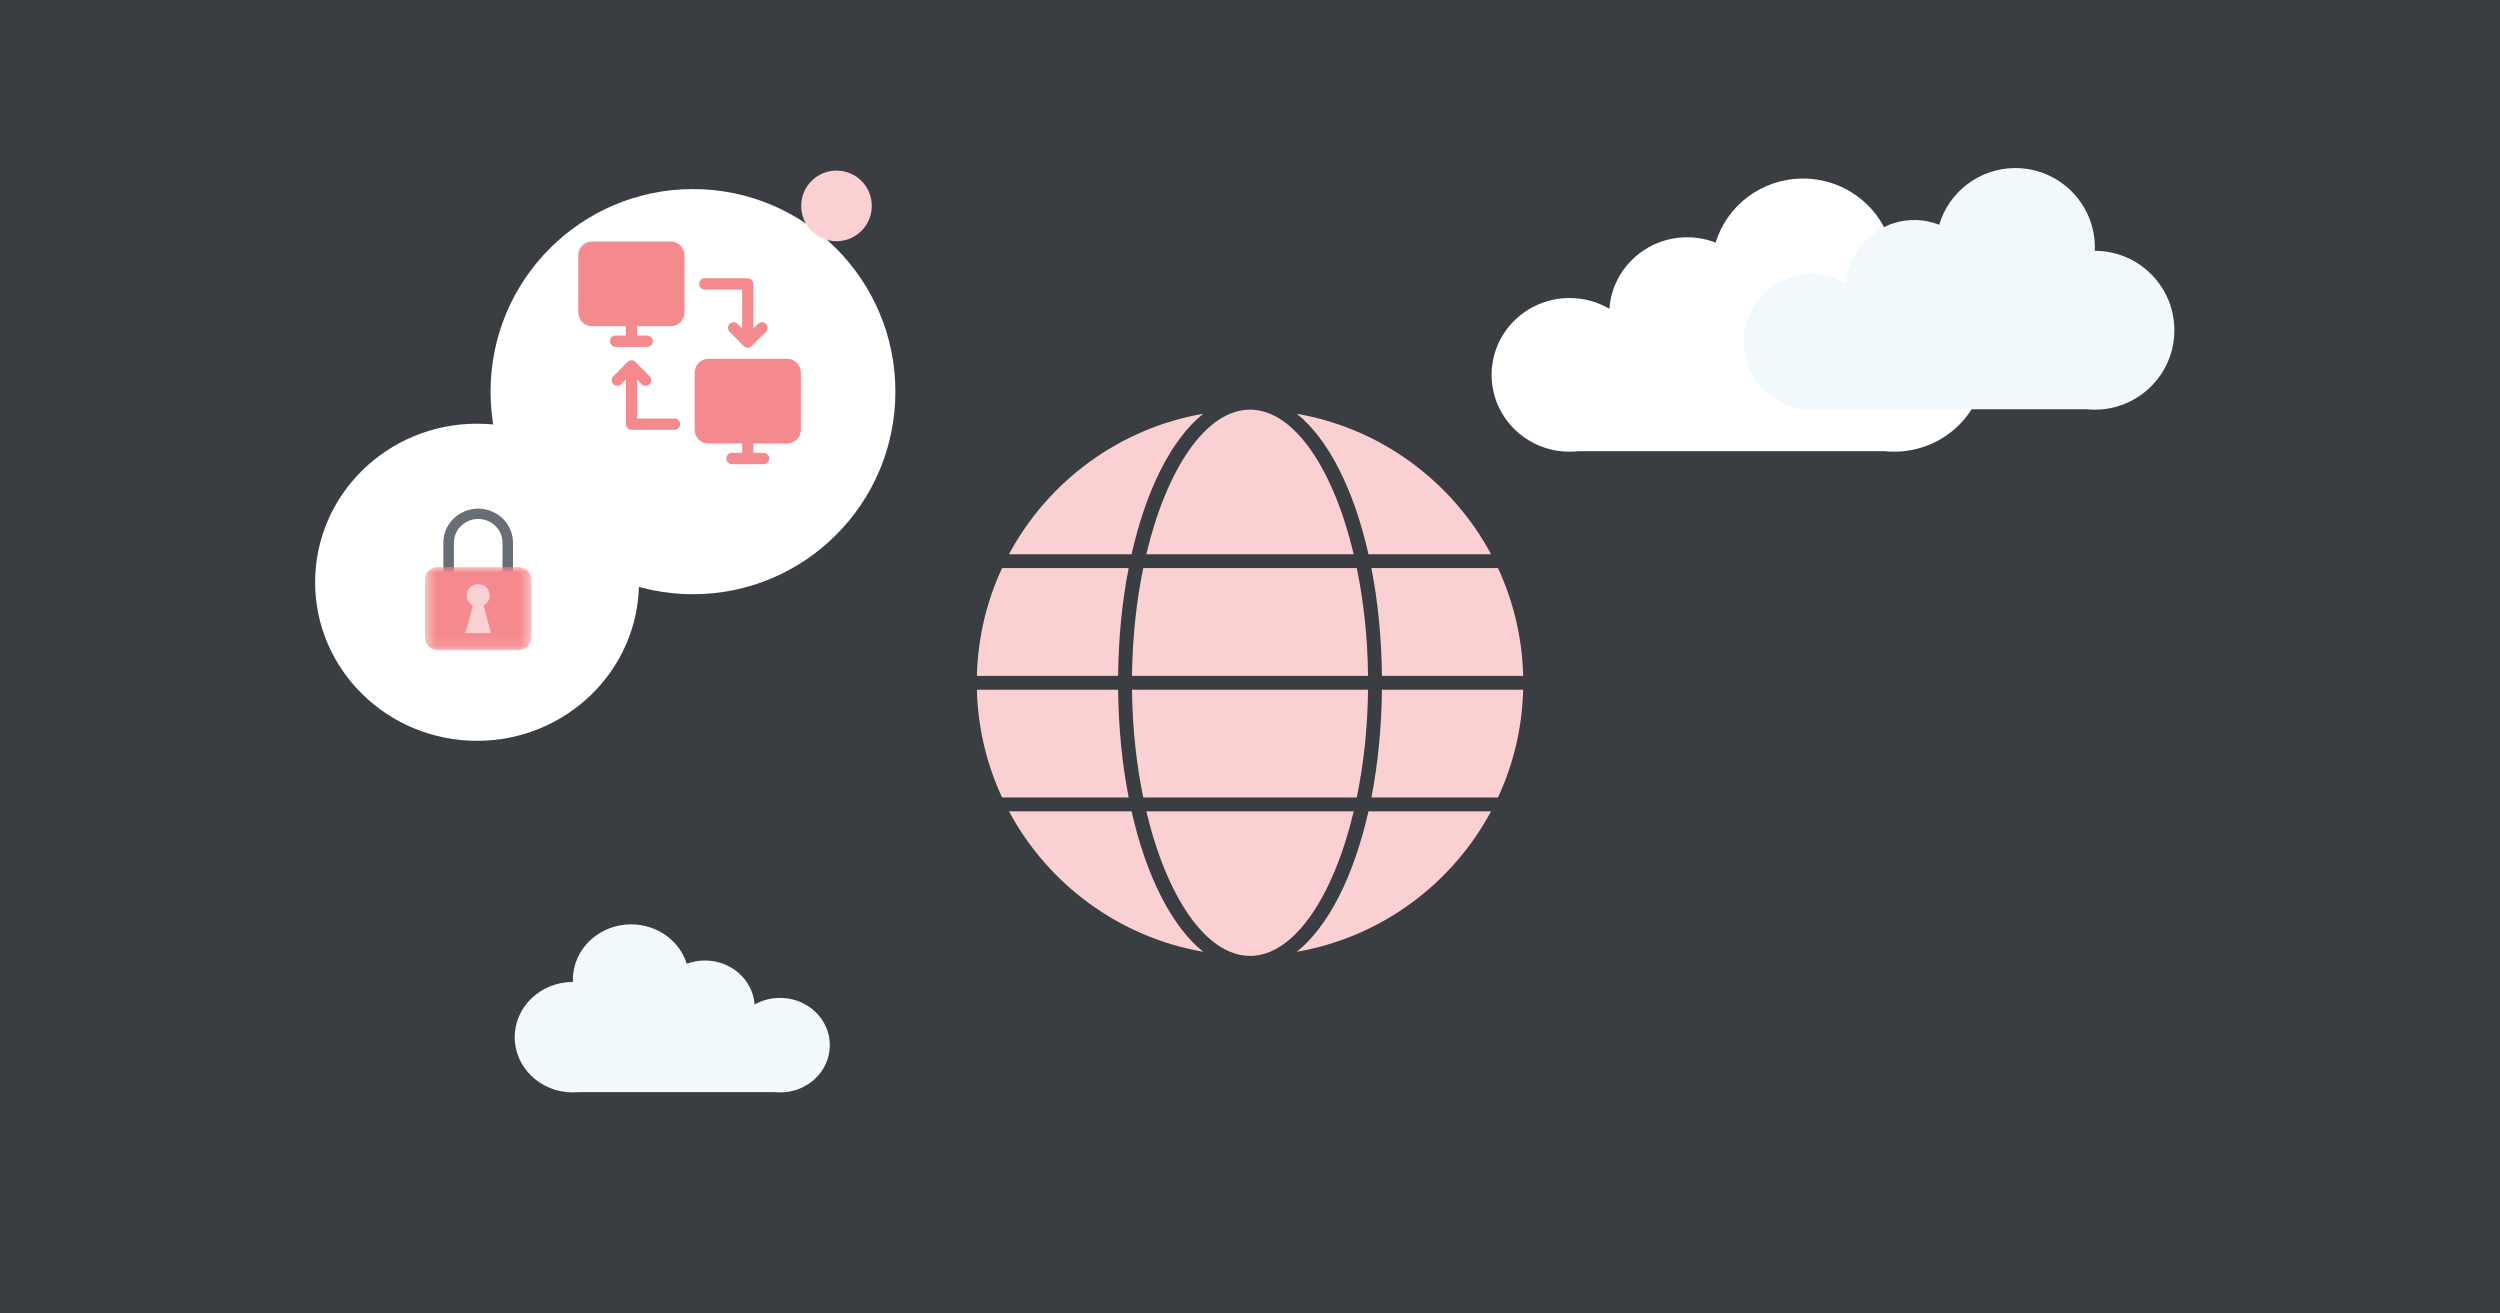 <svg xmlns="http://www.w3.org/2000/svg" width="238" height="125" fill="none" viewBox="0 0 238 125">
    <path fill="#3A3D42" d="M0 0H238V125H0z"/>
    <ellipse cx="45.416" cy="55.431" fill="#fff" rx="15.416" ry="15.095"/>
    <path fill="#696E76" fill-rule="evenodd" d="M45.525 49.404c-1.276 0-2.314 1.016-2.314 2.265v4.106c0 1.249 1.038 2.265 2.314 2.265 1.275 0 2.313-1.016 2.313-2.265v-4.106c0-1.248-1.038-2.265-2.313-2.265zm-.002 9.617c-1.829 0-3.316-1.457-3.316-3.247v-4.105c0-1.79 1.487-3.247 3.316-3.247 1.828 0 3.316 1.456 3.316 3.247v4.105c0 1.79-1.488 3.247-3.316 3.247z" clip-rule="evenodd"/>
    <mask id="wilf7quk8a" width="11" height="9" x="40" y="53" maskUnits="userSpaceOnUse">
        <path fill="#fff" fill-rule="evenodd" d="M40.46 53.982h10.124V61.9H40.46v-7.917z" clip-rule="evenodd"/>
    </mask>
    <g mask="url(#wilf7quk8a)">
        <path fill="#F48A8E" fill-rule="evenodd" d="M49.364 53.982H41.68c-.673 0-1.22.535-1.22 1.194v5.529c0 .66.547 1.194 1.22 1.194h7.684c.674 0 1.22-.535 1.22-1.194v-5.529c0-.659-.546-1.194-1.22-1.194z" clip-rule="evenodd"/>
    </g>
    <path fill="#FBD0D2" fill-rule="evenodd" d="M46.747 60.27l-.71-2.626c.35-.18.589-.54.589-.955 0-.596-.494-1.08-1.103-1.08-.608 0-1.102.484-1.102 1.08 0 .415.24.774.59.955l-.711 2.627h2.447z" clip-rule="evenodd"/>
    <g filter="url(#filter0_d)">
        <path fill="#fff" fill-rule="evenodd" d="M180.323 21.547c0 .12-.005.24-.01.36h.01c4.792 0 8.677 3.826 8.677 8.546 0 4.72-3.885 8.547-8.677 8.547-.299 0-.595-.015-.887-.044h-29.201c-.266.028-.536.044-.81.044-4.101 0-7.425-3.275-7.425-7.314 0-4.04 3.324-7.314 7.425-7.314 1.385 0 2.68.375 3.79 1.025.265-3.802 3.478-6.807 7.406-6.807.957 0 1.871.181 2.711.506 1.07-3.526 4.386-6.096 8.314-6.096 4.792 0 8.677 3.827 8.677 8.547z" clip-rule="evenodd"/>
    </g>
    <g filter="url(#filter1_d)">
        <path fill="#F1F9FC" fill-rule="evenodd" d="M199.431 19.56c0 .107-.004.213-.009.319h.009c4.18 0 7.569 3.385 7.569 7.56 0 4.176-3.389 7.561-7.569 7.561-.262 0-.519-.013-.774-.04h-25.474c-.232.026-.467.04-.706.04C168.9 35 166 32.103 166 28.53s2.9-6.47 6.477-6.47c1.208 0 2.338.332 3.306.906.231-3.363 3.034-6.02 6.46-6.02.835 0 1.633.16 2.366.446.933-3.118 3.826-5.392 7.252-5.392 4.181 0 7.57 3.385 7.57 7.56z" clip-rule="evenodd"/>
    </g>
    <g filter="url(#filter2_d)">
        <path fill="#F1F9FC" fill-rule="evenodd" d="M54.539 89.26c0 .074.002.148.006.221h-.006c-3.06 0-5.539 2.355-5.539 5.26 0 2.904 2.48 5.259 5.539 5.259.19 0 .38-.01.565-.027h18.64c.17.017.342.027.516.027 2.618 0 4.74-2.015 4.74-4.5 0-2.487-2.122-4.501-4.74-4.501-.883 0-1.71.23-2.419.63-.168-2.34-2.22-4.189-4.726-4.189-.611 0-1.195.111-1.731.311-.683-2.17-2.8-3.751-5.307-3.751-3.059 0-5.538 2.355-5.538 5.26z" clip-rule="evenodd"/>
    </g>
    <path fill="#FBD0D2" d="M129.165 75.92c.651-3.151 1.032-6.626 1.073-10.26h-22.473c.042 3.634.422 7.109 1.073 10.26h20.327zM123.456 39.39c3.003 2.405 5.43 7.198 6.823 13.376h11.673c-3.716-6.931-10.484-11.988-18.496-13.375z"/>
    <path fill="#FBD0D2" d="M109.13 52.763h19.744C126.946 44.646 123.199 39 119.002 39s-7.945 5.646-9.872 13.763zM108.838 54.082c-.65 3.15-1.031 6.626-1.073 10.259h22.473c-.042-3.633-.422-7.108-1.074-10.259h-20.326zM131.56 64.341h13.445c-.092-3.655-.939-7.125-2.397-10.259h-12.051c.613 3.14.965 6.6 1.003 10.259z"/>
    <path fill="#FBD0D2" d="M96.054 52.764h11.673c1.392-6.177 3.819-10.97 6.822-13.375-8.012 1.388-14.78 6.445-18.495 13.375zM114.549 90.61c-3.003-2.403-5.431-7.197-6.823-13.374H96.054c3.716 6.931 10.483 11.988 18.495 13.375zM141.951 77.236h-11.673c-1.392 6.177-3.819 10.97-6.822 13.375 8.012-1.387 14.78-6.444 18.495-13.375z"/>
    <path fill="#FBD0D2" d="M128.874 77.236H109.13C111.057 85.354 114.805 91 119.002 91s7.944-5.644 9.872-13.763zM131.56 65.66c-.038 3.66-.389 7.12-1.003 10.26h12.051c1.457-3.135 2.305-6.605 2.397-10.26H131.56zM106.444 65.66H93c.091 3.656.94 7.125 2.397 10.26h12.051c-.613-3.14-.965-6.6-1.004-10.26zM106.444 64.341c.039-3.659.389-7.118 1.003-10.259h-12.05C93.94 57.216 93.092 60.685 93 64.341h13.444z"/>
    <g filter="url(#filter3_d)">
        <ellipse cx="65.971" cy="33.285" fill="#fff" rx="19.27" ry="19.285"/>
    </g>
    <circle cx="79.635" cy="19.601" r="3.361" fill="#FBD0D2"/>
    <path fill="#F48A8E" d="M56.36 22.992c-.722 0-1.31.592-1.31 1.32v5.424c0 .728.588 1.32 1.31 1.32h3.214v.885H58.6c-.296 0-.535.24-.535.539 0 .298.243.539.535.539h3.018c.295 0 .535-.241.535-.54 0-.297-.24-.538-.535-.538h-.974v-.885h3.214c.721 0 1.309-.592 1.309-1.32v-5.42c0-.728-.588-1.324-1.31-1.324H56.36zm10.725 3.497c-.296 0-.536.241-.536.54 0 .297.24.538.536.538h3.57v3.712l-.44-.447c-.208-.21-.543-.21-.752 0-.208.21-.208.548 0 .758l1.349 1.359c.104.105.239.157.378.157.14 0 .274-.052.378-.157l1.348-1.358c.21-.21.21-.549 0-.759-.209-.21-.543-.21-.752 0l-.44.443v-4.247c-.003-.298-.238-.539-.534-.539h-4.105zm.356 7.67c-.722 0-1.309.59-1.309 1.318v5.43c0 .728.587 1.32 1.31 1.32h3.213v.884h-.974c-.296 0-.535.241-.535.54 0 .297.24.538.535.538h3.018c.296 0 .535-.24.535-.539 0-.298-.24-.539-.535-.539h-.974v-.885h3.214c.722 0 1.309-.591 1.309-1.319v-5.43c0-.727-.587-1.319-1.31-1.319h-7.497zm-7.326.14c-.136 0-.272.052-.376.157l-1.348 1.359c-.209.21-.209.547 0 .758.209.21.544.21.752 0l.44-.443v4.247c0 .298.239.539.534.539h4.097c.296 0 .535-.241.535-.54 0-.297-.24-.538-.535-.538h-3.57v-3.712l.439.447c.104.105.24.158.378.158.14 0 .274-.053.379-.158.208-.21.208-.548 0-.758l-1.349-1.359c-.104-.105-.24-.158-.376-.158z"/>
    <defs>
        <filter id="filter0_d" width="79" height="58" x="126" y="1" color-interpolation-filters="sRGB" filterUnits="userSpaceOnUse">
            <feFlood flood-opacity="0" result="BackgroundImageFix"/>
            <feColorMatrix in="SourceAlpha" values="0 0 0 0 0 0 0 0 0 0 0 0 0 0 0 0 0 0 127 0"/>
            <feOffset dy="4"/>
            <feGaussianBlur stdDeviation="8"/>
            <feColorMatrix values="0 0 0 0 0 0 0 0 0 0 0 0 0 0 0 0 0 0 0.14 0"/>
            <feBlend in2="BackgroundImageFix" result="effect1_dropShadow"/>
            <feBlend in="SourceGraphic" in2="effect1_dropShadow" result="shape"/>
        </filter>
        <filter id="filter1_d" width="73" height="55" x="150" y="0" color-interpolation-filters="sRGB" filterUnits="userSpaceOnUse">
            <feFlood flood-opacity="0" result="BackgroundImageFix"/>
            <feColorMatrix in="SourceAlpha" values="0 0 0 0 0 0 0 0 0 0 0 0 0 0 0 0 0 0 127 0"/>
            <feOffset dy="4"/>
            <feGaussianBlur stdDeviation="8"/>
            <feColorMatrix values="0 0 0 0 0 0 0 0 0 0 0 0 0 0 0 0 0 0 0.14 0"/>
            <feBlend in2="BackgroundImageFix" result="effect1_dropShadow"/>
            <feBlend in="SourceGraphic" in2="effect1_dropShadow" result="shape"/>
        </filter>
        <filter id="filter2_d" width="62" height="48" x="33" y="72" color-interpolation-filters="sRGB" filterUnits="userSpaceOnUse">
            <feFlood flood-opacity="0" result="BackgroundImageFix"/>
            <feColorMatrix in="SourceAlpha" values="0 0 0 0 0 0 0 0 0 0 0 0 0 0 0 0 0 0 127 0"/>
            <feOffset dy="4"/>
            <feGaussianBlur stdDeviation="8"/>
            <feColorMatrix values="0 0 0 0 0 0 0 0 0 0 0 0 0 0 0 0 0 0 0.14 0"/>
            <feBlend in2="BackgroundImageFix" result="effect1_dropShadow"/>
            <feBlend in="SourceGraphic" in2="effect1_dropShadow" result="shape"/>
        </filter>
        <filter id="filter3_d" width="70.54" height="70.57" x="30.701" y="2" color-interpolation-filters="sRGB" filterUnits="userSpaceOnUse">
            <feFlood flood-opacity="0" result="BackgroundImageFix"/>
            <feColorMatrix in="SourceAlpha" values="0 0 0 0 0 0 0 0 0 0 0 0 0 0 0 0 0 0 127 0"/>
            <feOffset dy="4"/>
            <feGaussianBlur stdDeviation="8"/>
            <feColorMatrix values="0 0 0 0 0 0 0 0 0 0 0 0 0 0 0 0 0 0 0.14 0"/>
            <feBlend in2="BackgroundImageFix" result="effect1_dropShadow"/>
            <feBlend in="SourceGraphic" in2="effect1_dropShadow" result="shape"/>
        </filter>
    </defs>
</svg>
